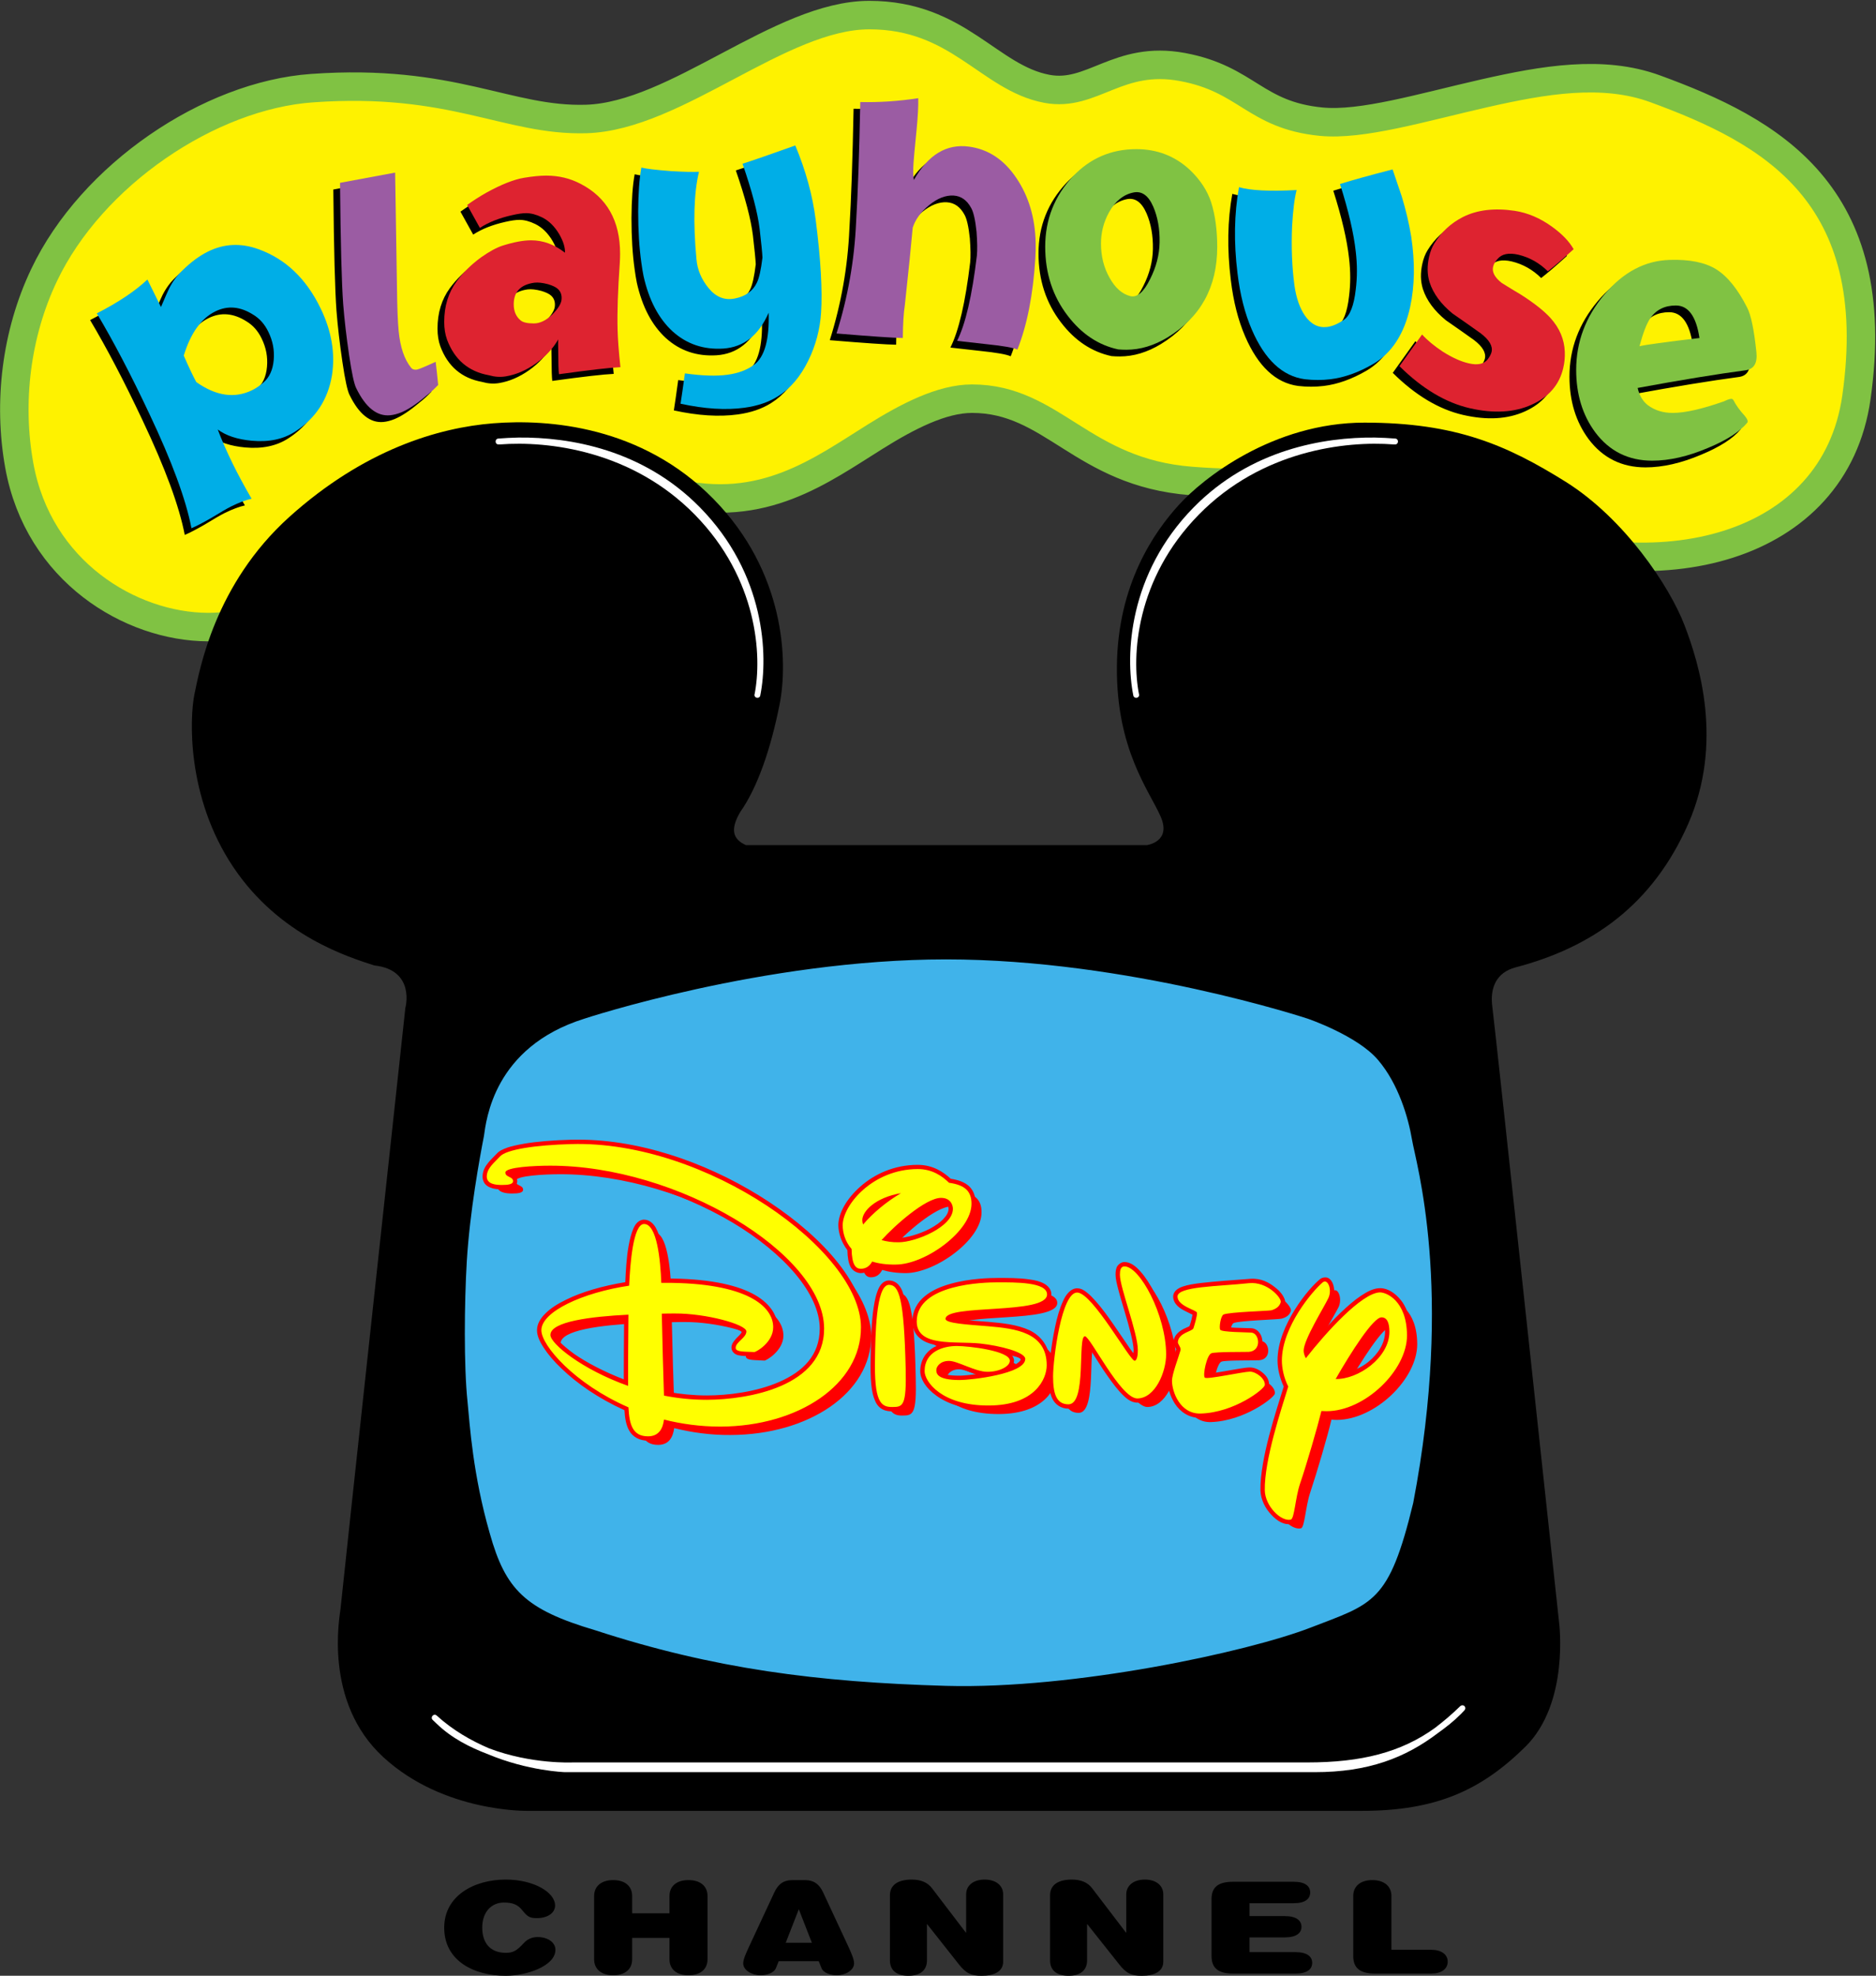 <svg version="1.2" xmlns="http://www.w3.org/2000/svg" viewBox="0 0 1120 1179" width="1120" height="1179">
	<rect x="0" y="0" width="1120" height="1179" fill="#333333" stroke="none"/>
	<title>playhouse-disney-2001-recreation</title>
	<style>
		.s0 { fill: #fef200;stroke: #80c243;stroke-miterlimit:100;stroke-width: 17 } 
		.s1 { fill: #40b3ea } 
		.s2 { fill: #000000 } 
		.s3 { fill: #ffffff } 
		.s4 { fill: #ff0000 } 
		.s5 { fill: #ffff00 } 
		.s6 { fill: #00aee7 } 
		.s7 { fill: #9b5ca3 } 
		.s8 { fill: #de2330 } 
		.s9 { fill: #80c243 } 
	</style>
	<path id="Shape 1" class="s0" d="m11.5 277.7c-6.8-37.8-1.8-78.6 14.8-113.5 28.4-59.8 98.7-107.3 160-111.6 84-6 116.7 19.8 163.7 18.4 53.7-1.6 115.9-62 169-62 53.1 0 71.4 37.5 106 44 27.1 5.1 42.4-20.2 81-13 38.6 7.2 43.1 28.7 82.7 32.6 24.4 2.4 60-8.4 97.8-17 35-7.9 70.3-14.1 101.7-2.6 68.3 25 137.5 62 120.1 184.2-13 90.8-118.2 117-217.3 76.8-99.1-40.2-108.1-21.3-179.8-27-65.5-5.1-82.6-49.1-130.9-49.1-18 0-38.3 10.5-57.7 22.6-32.4 20.2-67.2 46.6-120.8 33.4-84.8-20.9-110.2 14.8-160.8 30.1-50.6 15.3-70.8 50.4-116.9 50.2-46.2-0.2-101.2-33.2-112.6-96.5z"/>
	<g id="g1440">
		<path id="path8407" class="s1" d="m393.5 514.8c-92.6 57.8-154.3 160.6-154.3 277.9 0 107.9 52.3 203.6 132.9 263.2h388.6c80.6-59.6 132.8-155.3 132.8-263.2 0-116.1-60.4-218.1-151.5-276.1z"/>
		<path id="path8429" fill-rule="evenodd" class="s2" d="m1007.9 491.6c-21.3 48.4-57.4 73.7-103.2 85.7-11.2 3-15.2 11.9-13.8 23.1 1.5 11.1 39.9 367.8 39.9 367.8 0 0 6.3 48-20.1 74.1-26.5 26.1-53.3 38.3-97.9 38.3h-497.5c0 0-50.3 1.2-86.4-32-36.1-33.1-26-84.5-25.6-88.6 0.3-4.1 38.7-358.5 38.7-358.5 0 0 6.3-22.7-18.6-25.4-14.5-4.8-56.3-17.1-84.2-58.8-27.9-41.7-26-89-23.1-103.1 3-14.2 12-65.5 56.6-105.7 44.7-40.2 89-53.3 121.8-55.9 32.8-2.6 88.6 1.5 131.4 45.1 42.8 43.5 44.7 96.8 39.5 122.8-5.2 26.1-13 49.2-23.5 64.1-6.3 10.8-4.1 16.3 3.4 19.7h239.4c0 0 14.9-1.9 8.2-17.1-6.7-15.3-26.5-39.9-26.1-89.4 0.4-49.5 22.7-80.8 36.9-96.4 14.1-15.7 56.2-49.2 110.9-49.2 54.7 0 85.2 13.5 120.3 35.4 35 22 61.8 62.2 70.7 85.3 8.9 23.1 23.5 70.3 2.3 118.7zm-164.2 405.3c24.5-127.9 1.4-203.8-0.7-216.8-2.2-13-8-33.2-20.3-47.6-12.3-14.5-41.9-24.6-41.9-24.6 0 0-106.9-35.4-216-35.4-109.1 0-216 35.4-216 35.4-54.2 17-58.5 60.7-59.9 70.1-2.6 13.3-8.4 45.1-10.2 74.4-1.5 25.3-1.8 62.9 0.4 83.8 1.4 14.4 3.2 43.7 13.3 78.8 9.4 33.5 21 45.4 62.9 57.8 70.8 23.1 132.9 31 209.5 33.2 76.6 2.1 179.9-20.2 217.5-34.7 37.5-14.5 46.9-14.5 61.4-74.4z"/>
		<path id="path1285" class="s3" d="m871.8 1018.1c-5 4.9-10 9.1-15.1 13-20.2 14.6-44 20.6-76.2 20.6h-438.7c0 0-24.5 1.2-49.8-8.4-10.5-4.5-21.4-10.6-31.3-19.6-1.7-1.5-4 1-2.4 2.6l2.3 2.2c9.1 8.8 20 14.2 30.5 18.2 24.3 10.2 46.2 10.8 46.2 10.8h447.6c32 0 54.1-8.5 73.8-23.5 4.6-3.3 9.1-6.8 13.4-11.1l2.2-2.3c1.1-1.2 0.3-3.1-1.3-3-0.4 0-0.9 0.2-1.2 0.5z"/>
		<path id="path1303" class="s3" d="m309.6 261.1c-4.3 0.1-8.4 0.3-12.1 0.6-2.2 0.2-2.1 3.4 0 3.5h0.8q0.1 0 0.2 0c28.8-2.2 78.7 3.6 116.3 41.9q0 0 0 0c37.7 38.4 40.2 84.5 35.7 107.2q-0.1 0.2-0.1 0.3c0 2.2 3.1 2.5 3.5 0.4 4.8-24 3-72.5-36-112.2-34.1-34.7-77.9-42-108.3-41.7z"/>
		<path id="path1295" class="s3" d="m820.9 261.1c-30.4-0.3-74.2 7-108.3 41.7-39 39.7-40.8 88.2-36 112.2 0.4 2.1 3.5 1.8 3.5-0.4q0-0.1-0.1-0.3c-4.5-22.7-2-68.8 35.7-107.2 37.6-38.3 87.5-44.1 116.3-41.9q0.1 0 0.2 0h0.8c2.1-0.1 2.2-3.3 0-3.5-3.7-0.3-7.8-0.5-12.1-0.6z"/>
		<path id="path8501" fill-rule="evenodd" class="s4" d="m752.2 823.6c3.9 0 9.3 4.3 8.9 8-0.3 2.4-18.1 16.3-38.1 17-12.7 0.4-17.3-13.3-17.3-19.6 0-4 3.9-13.6 5.1-18.3 0.5-1.6-1.7-3.6-1.5-4.8 0.5-5.6 8.5-6.2 9.3-8.2 0.6-1.9 2.3-7.8 2-9.3-0.3-1.6-11.5-3.9-11.6-9.6 0-6.1 24.2-6 42.8-8 10.8-1.2 19.6 9 18.9 11.4-0.7 2.5-2.8 4-5.7 4.7-1.7 0.5-25 1.1-28.5 2.6-1.7 0.7-2.8 7.7-2 9.1 0.9 1.5 16.2 1.5 18.6 1.7 4.9 0.4 6.4 11-1.5 11.4-2.7 0.2-19.6-0.1-22.3 0.8-2.7 0.9-5.4 13.4-4 14.6 1.5 1.3 23.1-3.5 26.9-3.5zm-74.8-62.9c9.1 0 24.8 29 24.9 52.6 0 10.3-6.4 26.2-17.3 26.3-10 0-28-37.2-31.3-37.1-4.4 0 1.3 40.6-9.7 40.6-7.4 0-9.2-6.7-9.2-16.7 0-10 5-50.7 14.6-50 9.2 0.7 31.6 41.4 34.1 40.7 1.7-0.5 1.9-4.3 1.9-6.5-0.1-10.3-10.7-37.1-10.8-44.9 0-2.5 0.5-5 2.8-5zm-46.2 16.8c0 12.3-60.5 5.6-60.7 14.6 0 2.7 13.2 3.3 25.4 4.4 16.3 1.3 35 3.6 35.1 23.3 0 8.2-7 23.9-34.7 24-28.2 0.1-38.2-14.3-38.2-20.5-0.1-11.8 11.2-15 19.1-15 7.5-0.1 31.7 2.8 31.7 8.8 0 3.3-6 6.5-13.3 6.5-7.3 0.1-17.9-6.5-23.1-6.5-5.1 0-7.4 3.5-7.4 5.5 0 2 0.3 6 14 6 6.7 0 39-3.6 39-12.6 0-4-14.8-8-27-9.2-15.1-1.6-37.6 2.2-37.7-13-0.1-22.6 40.3-23.5 48.3-23.5 10.6-0.1 29.5-0.2 29.5 7.2zm-104.5-19.7c-1.3 2.5-3.3 4.4-6.7 4.4-3.1 0-5.4-2.5-5.5-11.8-3.9-4.5-5.3-9.8-5.3-14.2 0-11.8 17.6-33.4 44.8-33.5 8.7 0 14.7 4.3 18.6 8.2 9.6 1.3 13.4 5.1 13.4 12.5 0.1 16.5-27.7 36.2-45.1 36.3-5.6 0-10.3-0.7-14.2-1.9zm48.3-31.4c-0.1-1.8-1.1-6.5-7.1-6.5-9.2 0-27.8 16.4-35.5 25.1 2.9 0.9 6.2 1.4 10.3 1.4 9.7 0 32.3-9 32.3-20zm-31.1-9.3c-15.3 2.6-23 10.8-23 16 0 0.9 0.1 1.8 0.4 2.7 5.7-6.8 14.3-13.8 22.6-18.7zm-23.8 80c0.1 34.2-37.4 59.1-84 59.2-11.9 0.1-23.2-1.5-33.6-4.1-0.7 5.1-2.9 10-9.6 10-9.1 0-11.1-7-11.7-17.3-32.1-14-51.9-36.9-52-46 0-11.2 24.7-22.5 52.5-26.6 0.5-13.1 2.4-36.9 8.8-36.9 7.8 0 9.8 21.5 10.3 35.2h2.2c49.4-0.2 64.7 14.2 64.7 26.4 0 9.1-10.4 15-11.3 14.9-5.2-0.4-11.1 0.1-11.1-2.5-0.1-3.5 6.4-6 6.4-9.8 0-4.3-24.3-10.8-42.7-10.7-2.3 0-5 0-7.9 0.1 0.3 14.6 1 37.8 1.4 48.9 8.1 1.5 16.7 2.5 25.6 2.4 24.9 0 70-7.8 69.9-42.5-0.1-44.7-87.6-97.3-163.7-97.1-8.8 0-26.6 0.8-26.6 4.1 0 2.8 4.6 2.3 4.6 5.1 0 2-3.1 2.3-6.6 2.3-3.4 0-9.1-0.4-9-5.2 0.2-5.1 4.5-8.1 7.9-11.8 3.8-4.2 21.1-6.8 42.6-7.4 80.4-2.3 172.7 63.5 172.9 109.3zm-185.4 4.6c0 5.1 18.7 20.6 46.3 30.3 0-12 0.2-29.9 0.3-42.4-22.4 1.1-46.7 4.1-46.6 12.1zm202-29.9c6.2 0 9.1 8 10 50 0.6 22.1-1.6 22.9-7.9 22.9-7 0.1-11-3.1-10.4-29.6 0.3-11.6 0.5-43.3 8.3-43.3zm309.4 30.3c0 20.9-25.2 45.1-48 45.2q-1.6 0-3.2-0.2c-2.2 9.5-8.7 31.6-12.7 43.6-2.8 8.4-3.3 20.8-5.5 21.3-5.8 1.3-15.3-8-15.5-17.5-0.3-18.3 9.9-48.4 14-62-2.6-5.1-3.8-10.8-3.8-15.4-0.1-20.2 18.6-41.9 24.4-46.7 3-2.4 5.7 4.4 3.4 9.5-2.4 4.9-14.8 24.7-14.8 31.3 0 1.4 0.5 3 1.3 4.5 12.2-15.6 33.1-38.7 44-39.3 3.9-0.2 16.3 4.8 16.4 25.7zm-42.6 26c13.4 0.2 32.2-12.7 32.1-28.2 0-5.1-1.3-8.6-4.7-8.6-5-0.1-18.3 20.9-27.4 36.8z"/>
		<path id="path8531" fill-rule="evenodd" class="s2" d="m331.4 1137.1c0 4.3-4.3 7.5-10.8 7.5-4.2 0-5.6-0.7-8.7-4.6-2.9-3.7-6.2-4.7-11.1-4.7-7.1 0-12.9 5.3-12.9 15 0 8.9 4.6 15 14 15 4.2 0 6.3-0.9 10.8-5.8 2.2-2.4 5-3.6 8.3-3.6 5.9 0 10.6 3.1 10.6 7.6 0 9.6-17 15.5-29.7 15.5-19 0-36.7-8.9-36.7-28.7 0-19.1 17.9-28.7 36.7-28.7 16.8 0 29.5 7.6 29.5 15.5zm225.2-10.1l20 26.2h0.2v-22.8c0-5.1 4.1-8.8 11-8.8 7 0 11.1 3.7 11.1 8.8v40.2c0 6-5.6 8.4-12.8 8.4-6.1 0-9.3-1.3-13.7-6.9l-18.8-23.8h-0.2v21.5c0 5.9-4 9.2-11.1 9.2-7.1 0-11-3.3-11-9.2v-38.8c0-5.9 4.4-9.4 13-9.4 5.4 0 9.5 1.6 12.3 5.4zm95.6 0l20 26.2h0.2v-22.8c0-5.1 4.2-8.8 11.1-8.8 6.9 0 11 3.7 11 8.8v40.2c0 6-5.6 8.4-12.8 8.4-6 0-9.3-1.3-13.6-6.9l-18.9-23.8h-0.2v21.5c0 5.9-4 9.2-11 9.2-7.2 0-11.1-3.3-11.1-9.2v-38.8c0-5.9 4.4-9.4 13-9.4 5.4 0 9.5 1.6 12.3 5.4zm-274.8 4.4v10.3h22.3v-10.3c0-5.9 4.3-9.5 11.3-9.5 7.1 0 11.4 3.6 11.4 9.5v37.8c0 5.9-4.3 9.5-11.4 9.5-7 0-11.3-3.6-11.3-9.5v-12.8h-22.3v12.8c0 5.9-4.3 9.5-11.3 9.5-7 0-11.4-3.6-11.4-9.5v-37.8c0-5.9 4.4-9.5 11.4-9.5 7 0 11.3 3.6 11.3 9.5zm103-9.5c5.7 0 8.7 2.6 10.9 7.1l15.1 32.4c1.7 3.7 3.5 7.7 3.5 10.2 0 4.1-5.2 7.1-10.3 7.1-3.6 0-8.1-1.3-9.2-4.4l-1.6-4h-23.9l-1.6 4c-1.2 3.1-5.7 4.4-9.2 4.4-5.2 0-10.4-3-10.4-7.1 0-2.5 1.9-6.5 3.6-10.2l15.1-32.4c2.2-4.5 5.1-7.1 10.9-7.1zm350.3 9.5v32.1h23.8c5.8 0 9.8 2.6 9.8 7.1 0 4.5-4 7.1-9.8 7.1h-33.6c-8.8 0-13-3.2-13-10.5v-35.8c0-5.9 4.4-9.5 11.4-9.5 7 0 11.4 3.6 11.4 9.5zm-58.3-8.5c6.8 0 9.8 2.6 9.8 6.4 0 3.8-3 6.4-9.8 6.4h-26.4v7.7h21.1c6.8 0 9.9 2.6 9.9 6.4 0 3.7-3.1 6.3-9.9 6.3h-21.1v8.8h27.5c6.8 0 9.9 2.6 9.9 6.4 0 3.8-3.1 6.4-9.9 6.4h-37.3c-8.8 0-12.9-3.2-12.9-10.5v-33.9c0-7.3 4.1-10.4 12.9-10.4zm-303.3 36.4h15.6l-7.8-20z"/>
		<path id="path1344" fill-rule="evenodd" class="s4" d="m312.8 682.5c7.6-1.3 17.4-2.1 28.2-2.4q3.9-0.1 7.7 0c38.7 0.9 78.9 16.3 110.4 37.1 33.5 22.1 57.4 50.2 57.5 74.8 0 18-9.9 33.6-25.6 44.5-15.7 10.9-37.2 17.2-60.9 17.3-11.2 0.1-21.8-1.4-31.7-3.7-0.5 1.9-1.2 3.8-2.5 5.5-1.9 2.4-5.1 4.1-9 4.1-5.3 0-9.3-2.4-11.3-6.1-1.9-3.4-2.5-7.5-2.8-12.1-15.7-7.1-28.5-16.1-37.4-24.7-4.7-4.4-8.3-8.7-10.8-12.6-2.5-3.8-4-7.2-4-10.4 0-3.7 2-7.1 5.1-10.1 3-3 7.2-5.7 12.2-8.1 9.4-4.7 22-8.3 35.4-10.5 0.3-6.4 0.7-14.6 2-21.7 0.7-3.9 1.6-7.4 2.8-10.2 0.6-1.4 1.3-2.6 2.3-3.6 1-1 2.5-1.8 4.1-1.8 3.1 0 5.5 2.2 7 4.8 1.5 2.7 2.6 6 3.4 9.7 1.4 6.5 2 14.1 2.3 20.6 24.8 0 41.3 3.5 51.8 8.9 10.5 5.4 15.2 13 15.2 20.1 0 5.6-3.1 9.9-6.1 12.8-1.5 1.4-3 2.6-4.3 3.3-1.1 0.6-2.3 1.4-3.7 1.4-2.4-0.2-5.2-0.1-7.6-0.4-1.2-0.2-2.3-0.3-3.5-1-1.1-0.6-2.3-2.1-2.3-3.7-0.1-1.6 0.7-3 1.5-4 0.8-1.1 1.6-1.9 2.4-2.7 1.5-1.4 2.1-2.3 2.2-2.8-0.4-0.4-1.2-0.9-2.4-1.4-2.3-1.1-5.8-2.3-9.8-3.4-8.2-2.1-18.7-3.7-27.6-3.6-1.6 0-5.3 0-5.3 0 0.3 14 0.9 33.3 1.2 44.2 7.4 1.3 15.1 2.1 23.1 2.1 12.2 0 29.4-2 43.3-8.1 13.9-6.1 24.1-15.7 24.1-31.9-0.1-20.6-21.1-44.7-52.1-63.2-31.1-18.4-71.6-31.4-109-31.3-4.4 0-11 0.2-16.4 0.8-2.6 0.3-5 0.7-6.5 1.1 0.5 0.3 1.2 0.6 1.9 1.2 0.8 0.8 1.5 2.1 1.5 3.5 0 1.2-0.6 2.5-1.4 3.2-0.8 0.7-1.6 1-2.5 1.2-1.7 0.5-3.4 0.5-5.2 0.5-1.8 0-4.3 0-6.8-1-1.2-0.4-2.4-1.1-3.4-2.3-0.9-1.2-1.5-2.8-1.4-4.6 0.1-3.2 1.6-5.8 3.3-7.9 1.7-2.1 3.6-3.8 5.2-5.5 1.5-1.7 3.6-2.6 6.3-3.6 2.7-0.9 6-1.6 9.9-2.3zm187.7 48.7c0-7.2 4.9-15.9 13.1-23.1 8.2-7.3 20-13 34.3-13 9.2 0 15.5 4.4 19.7 8.3 4.7 0.7 8.4 2.1 11 4.5 2.7 2.6 3.9 6.3 3.9 10.4 0 9.7-7.5 19.1-17 26.4-9.5 7.3-21 12.5-30.7 12.5-5.1 0-9.4-0.6-13.3-1.6-1.7 2.2-4.1 4.1-7.6 4.1-2.2 0-4.8-1.3-6.1-3.7-1.2-2.3-1.8-5.5-1.9-10-3.7-4.8-5.3-10.2-5.4-14.8zm61.3-13.9c-3 0.1-10.1 3.8-16.7 8.9-5 3.8-9.6 8.1-13.3 11.9 1.6 0.2 2.9 0.7 4.8 0.6 4.1 0 12.1-2.1 18.6-5.5 3.3-1.8 6.2-3.8 8.1-5.9 2-2.1 3-4.1 3-6 0-0.4-0.2-1.6-0.8-2.4-0.6-0.8-1.3-1.5-3.7-1.6zm-4.5 86.8c0.9-0.6 2.9-1.2 2.9-1.2-4-0.7-7.7-1.7-10.6-4-3-2.2-4.8-5.8-4.9-10.3 0-6.4 3-11.5 7.4-15.1 4.3-3.6 9.9-5.9 15.7-7.5 11.5-3.2 23.7-3.4 27.8-3.4 5.3 0 12.8-0.1 19.1 0.9 3.2 0.4 6.1 1.1 8.5 2.4 2.4 1.3 4.5 3.5 4.5 6.5 0 2.6-1.7 4.7-3.8 6-2.1 1.3-4.7 2.1-7.7 2.7-5.9 1.3-13.6 1.9-21.2 2.4-7.6 0.5-15.1 0.9-20.6 1.7-2.4 0.4-4.2 0.8-5.5 1.3 1.1 0.3 2.3 0.6 4 0.8 4.7 0.6 11 1 17.2 1.5 8.2 0.7 17.2 1.6 24.5 5 6.3 3 11 8.6 12.3 16.8 0.7-5.8 1.6-12.3 3-18.8 1.2-5.8 2.8-11.3 4.8-15.5 0.9-2.1 2-3.8 3.4-5.2 1.4-1.4 3.3-2.5 5.4-2.3 2 0.1 3.7 1.1 5.4 2.5 1.7 1.3 3.4 3.1 5.2 5.1 3.6 4 7.4 9.2 10.9 14.3 3.6 5.1 6.9 10.2 9.5 13.9 0.8 1.2 1.5 2 2.1 2.9 0.1-0.7 0.2-1.4 0.2-1.9-0.1-4.3-2.6-13.8-5.3-22.7-1.3-4.5-2.7-8.9-3.7-12.8-1-3.8-1.8-6.9-1.8-9.4 0-1.5 0.1-3 0.7-4.5 0.7-1.5 2.5-3.1 4.6-3.1 3.6 0 6.7 2.4 9.6 5.7 3 3.3 5.9 7.9 8.6 13.1 5.2 10.5 9.3 23.9 9.3 36.3 0 5.7-1.7 12.5-4.9 18.2-3.2 5.8-8.2 10.6-14.9 10.6-4.1 0-7.3-3-10.6-6.6-3.3-3.7-6.6-8.4-9.8-13.1-3.1-4.7-5.9-9.3-8.2-12.8-0.7-1-1.2-1.7-1.8-2.5-0.1 0.7-0.2 1.1-0.2 1.9-0.3 3.6-0.3 8.7-0.6 13.9-0.2 5.1-0.7 10.3-1.9 14.5-0.6 2.2-1.3 4-2.6 5.6-1.3 1.5-3.2 2.7-5.4 2.7-4.5 0-8-2.5-9.7-6.1-1.7-3.6-2.1-8-2.1-13.4-2.9 9.2-12.6 20.1-35.9 20.2-14.5 0-24.6-3.7-31.1-8.4-6.6-4.7-9.7-10.2-9.7-14.7 0-6.7 3.5-11.5 7.9-14.1zm213.8 105.2c-4.4 1-8.7-1.7-12.2-5.5-3.5-3.7-6.2-8.9-6.4-14.4-0.3-19 9.7-48.3 13.9-62-2.4-5.2-3.7-10.7-3.7-15.5 0-10.9 4.9-21.7 10.4-30.5 5.5-8.8 11.6-15.4 15-18.1 0.7-0.6 1.6-0.9 2.5-1 0.9-0.1 1.8 0 2.5 0.4 1.5 0.9 2.2 2.2 2.7 3.5 1 2.8 1.1 6.3-0.4 9.6-1.4 2.9-5 8.9-8.3 15.2-1.7 3.1-3.3 6.3-4.4 9-0.9 2-1.1 3.1-1.3 4.3 5.6-6.9 12.2-14.4 18.9-20.9 4.1-3.9 8.2-7.5 12.1-10.1 3.9-2.6 7.4-4.4 11-4.6 3.3-0.2 7.6 1.3 11.7 5.7 4.1 4.3 7.4 11.6 7.4 22.5 0.1 11.5-6.7 23.2-16.2 32.3-9.5 9-22 15.5-34.3 15.5-0.4 0-1.2-0.1-1.2-0.1-2.6 10.3-8.3 30.1-12.2 41.7-1.4 3.9-2.2 9.1-3 13.3-0.3 2.1-0.7 4-1.2 5.6-0.2 0.8-0.4 1.5-0.8 2.2-0.4 0.7-1.1 1.6-2.5 1.9zm-26.5-71.4c-7.2 4-17 7.8-27.6 8.2-7.3 0.2-12.5-3.8-15.6-8.5-3-4.7-4.3-9.9-4.3-13.6 0-2.9 1.1-6.2 2.2-9.7 1.1-3.6 2.4-7.2 3-9.3-0.1 0.4 0 0.1-0.5-0.7-0.4-0.8-1.4-1.6-1.2-3.8 0.4-4 3.6-6.2 6-7.5 1.2-0.6 2.3-1 3.1-1.4 0.3-0.1 0.4-0.3 0.5-0.4 0.3-0.9 0.8-2.4 1.2-4 0.2-0.9 0.4-1.8 0.5-2.5q0.1-0.2 0.1-0.3c0 0-0.3 0-0.5-0.1-1-0.5-2.5-1.2-4-2-1.6-0.8-3.2-1.7-4.6-3.1-1.3-1.3-2.5-3.2-2.5-5.5 0-1.6 0.9-3.1 2-4 1.1-0.9 2.3-1.5 3.8-2 2.9-1 6.6-1.6 10.8-2.1 8.6-1 20-1.8 29.6-2.5 6.5-0.4 11.1 2.3 14.5 5 1.9 1.4 3.5 3.1 4.5 4.6 0.9 1.5 2 3.1 1.5 5.2-1 3.4-4.1 5.7-7.5 6.5-1.4 0.3-3.4 0.3-5.2 0.4-2.5 0.1-5.7 0.3-8.9 0.5-3.2 0.2-6.5 0.4-9.1 0.7-2.4 0.3-4.2 0.7-4.5 0.7-0.1 0.1-0.1 0.1-0.2 0.2-0.2 0.6-0.5 1.4-0.6 2.3-0.2 0.9-0.3 2.5-0.3 2.5 0 0 0.5 0.1 0.9 0.1 1.5 0.2 3.5 0.4 5.6 0.5 4.2 0.2 8.3 0.2 10 0.3 2.2 0.2 3.8 1.5 4.9 3.1 1 1.5 1.5 3.4 1.5 5.2 0 1.9-0.6 3.9-1.9 5.5-1.4 1.6-3.5 2.7-6.1 2.8-1.7 0.1-6.4 0.1-11.3 0.1-2.4 0.1-4.8 0.1-6.8 0.2-1.6 0.1-2.9 0.3-3.2 0.4-0.1 0.1-0.5 0.4-0.8 1.1-0.5 1.1-1 2.6-1.4 4.2-0.4 1.5-0.6 3.3-0.7 4.4 0 0 1 0 1.7-0.1 2.2-0.3 5.2-0.8 8.2-1.3 3-0.5 6.1-1.1 8.7-1.5 2.6-0.4 4.6-0.7 6.1-0.7 2.8 0 5.5 1.3 7.7 3.2 2.2 1.8 4.1 4.4 3.7 7.6-0.2 1.7-0.8 2.1-1.5 2.8q-1 1.2-2.7 2.5c-2.1 1.8-5.1 3.8-8.8 5.8zm-211.8 4.3c-2 0-4-0.2-5.9-1.2-1.9-1-3.5-2.7-4.5-5.2-2.2-4.8-2.9-12.4-2.6-25.8 0.1-5.8 0.2-16.7 1.3-26.3 0.6-4.7 1.3-9.2 2.6-12.7 0.6-1.8 1.3-3.3 2.4-4.6 1.1-1.3 2.7-2.3 4.6-2.3 2.1 0 4.4 0.9 6 2.9 1.6 1.9 2.6 4.6 3.4 8.4 1.7 7.7 2.6 20.2 3.2 41.3 0.2 11.1 0 16.9-1.6 20.8-0.9 1.9-2.4 3.4-4 4.1-1.7 0.6-3.3 0.6-4.9 0.6zm-160.2-54.9c-10.2 0.6-20.7 1.5-28.6 3.2-4.3 0.9-7.8 2.1-10.1 3.3-2.2 1.2-2.7 2.1-2.7 2.8 0-0.3 0.6 1.7 2.6 3.8 2.1 2.1 5.2 4.8 9.1 7.6 7.2 5 17.6 10.5 29.5 15.1 0-11 0.1-24.7 0.2-35.8zm451.9 1.6c-1 0.4-2 1.4-2.9 2.4-2 2.1-4.3 5.1-6.8 8.7-4 5.7-8.2 12.7-12.1 19.3 4.8-1.1 9.9-3.1 14.2-6.6 5.9-4.8 10-11.3 10-18 0-2.3-0.3-4.1-0.8-5-0.4-0.9-1.1-1-1.6-0.8zm-219.1 23.1c0 1.1-0.6 2-1.1 2.8 0.4-0.1 1.1-0.2 1.5-0.4 1.4-0.7 2.4-1.5 3-2.1 0.5-0.6 0.6-0.9 0.6-1.2-0.1-0.2-0.5-0.5-1.2-0.9-1-0.6-2.7-1.3-4.5-1.9 0.9 0.9 1.7 2.2 1.7 3.7zm-32.4 8.9c1.6 0 5.3-0.3 9.7-0.9-2.2-0.6-4.4-1.5-6.5-2.3-4.2-1.6-8.3-3.1-9.7-3.1-3.8 0-6.3 2-4.1 4.6 0.8 0.9 4 1.7 10.6 1.7z"/>
		<path id="path1346" fill-rule="evenodd" class="s5" d="m823.6 771.2c3.9-0.2 16.3 4.8 16.4 25.7 0 20.9-25.2 45.2-48 45.2q-1.6 0-3.1-0.1c-2.3 9.4-8.7 31.5-12.8 43.5-2.8 8.4-3.3 20.8-5.5 21.3-5.8 1.3-15.3-8-15.5-17.5-0.3-18.3 9.9-48.4 14-61.9-2.6-5.2-3.8-10.9-3.8-15.5 0-20.2 18.6-41.9 24.4-46.7 3-2.4 5.8 4.4 3.3 9.5-2.3 5-14.7 24.7-14.7 31.3 0 1.4 0.5 3 1.3 4.5 12.2-15.6 33.1-38.6 44-39.3zm-26.2 51.7c13.4 0.3 32.1-12.7 32.1-28.2 0-5.1-1.3-8.6-4.7-8.6-4.9-0.1-18.3 20.9-27.4 36.8zm-51.2-4.4c3.8 0 9.3 4.3 8.9 8-0.3 2.5-18.2 16.4-38.2 17-12.6 0.4-17.2-13.3-17.2-19.5 0-4 3.8-13.7 5.1-18.3 0.4-1.6-1.7-3.6-1.6-4.9 0.5-5.6 8.6-6.2 9.3-8.2 0.6-1.8 2.4-7.8 2.1-9.3-0.3-1.6-11.6-3.9-11.6-9.6-0.1-6.1 24.1-6 42.7-8 10.9-1.1 19.7 9 18.9 11.4-0.7 2.5-2.8 4-5.6 4.8-1.8 0.4-25 1-28.5 2.5-1.7 0.7-2.8 7.8-2 9.1 0.8 1.5 16.2 1.5 18.6 1.7 4.9 0.4 6.3 11-1.6 11.5-2.7 0.1-19.5-0.1-22.2 0.8-2.8 0.8-5.4 13.2-4 14.6 1.4 1.2 23-3.6 26.9-3.6zm-74.9-62.8c9.1-0.1 24.8 28.9 24.9 52.5 0 10.3-6.4 26.2-17.2 26.3-10.1 0-28.1-37.1-31.3-37.1-4.5 0 1.2 40.6-9.8 40.6-7.4 0-9.2-6.7-9.2-16.7 0-10 5-50.7 14.6-50 9.3 0.7 31.6 41.4 34.2 40.7 1.6-0.5 1.8-4.3 1.8-6.4 0-10.3-10.7-37.2-10.7-44.9 0-2.6 0.4-5 2.7-5zm-46.2 16.7c0.1 12.3-60.5 5.6-60.6 14.6 0 2.7 13.1 3.4 25.3 4.4 16.4 1.4 35.1 3.6 35.1 23.3 0 8.2-7 24-34.7 24-28.1 0.1-38.2-14.3-38.2-20.5 0-11.8 11.3-15 19.2-15 7.4 0 31.7 2.9 31.7 8.8 0 3.3-6.1 6.6-13.4 6.6-7.3 0-17.9-6.6-23-6.5-5.2 0-7.5 3.4-7.5 5.4 0 2 0.3 6 14 6 6.7 0 39.1-3.6 39.1-12.6 0-4-14.9-7.9-27.1-9.2-15-1.5-37.6 2.2-37.7-13.1 0-22.5 40.4-23.4 48.3-23.4 10.6 0 29.5-0.2 29.5 7.2zm-104.4-19.6c-1.3 2.4-3.4 4.3-6.8 4.3-3.1 0-5.3-2.4-5.5-11.8-3.9-4.5-5.3-9.8-5.3-14.2 0-11.7 17.6-33.4 44.8-33.5 8.8 0 14.7 4.3 18.7 8.2 9.5 1.3 13.4 5.1 13.4 12.5 0 16.5-27.8 36.3-45.2 36.3-5.6 0.1-10.3-0.6-14.1-1.8zm48.2-31.5c0-1.8-1.1-6.5-7.1-6.5-9.1 0-27.7 16.5-35.5 25.2 2.9 0.8 6.3 1.4 10.3 1.3 9.7 0 32.3-9 32.3-20zm-31-9.3c-15.3 2.6-23.1 10.8-23.1 16.1q0 1.3 0.5 2.6c5.7-6.8 14.2-13.8 22.6-18.7zm-7.2 54.7c6.1 0 9 8 10 50 0.5 22.2-1.6 22.9-7.9 22.9-7.1 0.1-11-3.1-10.4-29.5 0.2-11.6 0.4-43.4 8.3-43.4zm-189.6-84c80.4-2.3 172.8 63.6 172.9 109.3 0.1 34.2-37.3 59.1-83.9 59.3-12 0-23.3-1.6-33.7-4.2-0.6 5.1-2.9 10-9.5 10-9.2 0-11.2-7-11.7-17.3-32.2-14-52-36.9-52-46 0-11.1 24.7-22.5 52.4-26.6 0.6-13.1 2.4-36.8 8.9-36.8 7.7-0.1 9.8 21.5 10.3 35.1q1 0 2.1 0c49.5-0.1 64.7 14.3 64.7 26.4 0.1 9.2-10.3 15-11.3 14.9-5.1-0.3-11.1 0.2-11.1-2.5 0-3.5 6.4-6 6.4-9.8 0-4.2-24.2-10.8-42.6-10.7-2.4 0-5 0-7.9 0.1 0.3 14.6 0.9 37.8 1.3 48.9 8.1 1.6 16.7 2.5 25.6 2.5 24.9-0.1 70.1-7.9 70-42.6-0.2-44.6-87.7-97.3-163.7-97.1-8.9 0-26.6 0.8-26.6 4.1 0 2.9 4.6 2.3 4.6 5.1 0 2-3.2 2.3-6.6 2.3-3.4 0-9.2-0.3-9.1-5.2 0.2-5 4.5-8.1 7.9-11.8 3.8-4.2 21.1-6.8 42.6-7.4zm-12.5 113.9c0 5.2 18.8 20.6 46.4 30.4-0.1-12.1 0.1-30 0.2-42.5-22.4 1.1-46.6 4.1-46.6 12.1z"/>
	</g>
	<path id="Layer" fill-rule="evenodd" class="s2" d="m187.5 188.2q9.7 20.1 6.7 39.7-3.6 21.8-22.1 33.7-10.5 6.8-25.8 5.4-12.9-1.2-20.3-6.7 7.2 19 20.2 41.3-5.1 1.1-12.2 4.6-3.6 1.8-12.1 7-7.5 4.3-11.6 6-4.9-25.6-25.2-68.4-16.3-34.6-31.3-59.8 19.3-9.9 30.2-20.2l8.1 16.4q3.8-8.9 4.9-11.1 3.2-6.3 7.9-10.7 7.6-7.5 15.3-11.3 14.4-7.1 30.1-1.4 24.3 8.7 37.2 35.5zm-40.3 3.6q-11.6-7.4-22.6-2-12.7 6.2-18.9 26.4 4.4 10.1 7.5 15.8 17.7 12.5 33.4 4.8 3.4-1.7 6.5-4.4 5.5-4.6 6.3-13.5 0.8-8.8-3.2-16.9-3.2-6.7-9-10.2zm110.4 41.9q-3.6 3.8-7.4 6.7-8.4 7.1-14.7 9.7-3.5 1.4-6.6 1.7-11.8 1.1-20.2-16.1-1.9-3.6-4.3-19.9-2.4-16.3-3.5-30.2-1.4-18.7-1.9-72.5l32.9-6.1 1.1 68.7q0.2 17.6 1 25.8 1.4 14.5 7.4 21.9 1 1.4 3.3 1.2 1.6-0.2 11.4-4.7 0.7 5.7 1.5 13.8zm108.8-10.6q-9.1 0.4-36.7 4.2-0.4-3.8-0.4-12.4-0.2-7.9 0-8.4-4.7 8.2-13.4 14.4-8.8 6.2-18 7.7-4.9 0.8-10.1-0.7-18.2-3.3-24.9-21.2-1.7-4.7-1.7-10.6 0-14.1 7.4-24.2 5.9-8 14.7-14.4 7.4-5.2 12.7-6.9 10.1-3.2 17.1-3.2 10.7 0 20.2 7.4 0.2-4.7-3.4-11-4.2-7.1-10.3-10.1-5.1-2.5-9.5-2.5-3.2 0-8.4 1.2-11.6 2.6-19.2 7.6l-7.6-13.7q5.9-4.2 11.6-7.4 13.3-7.3 22.3-8.8 7.8-1.3 13.3-1.3 11.2 0 20.5 4.9 23.6 12.2 23.6 41.7 0 2.8-0.2 5.9-1.7 24.1-1.3 39.2 0.2 8.7 1.7 22.6zm-37.1-16.6q0 0 0-0.1 0 0 0 0.1zm1.9-23.3q0.6-4.4-2.3-6.9-1.7-1.5-5.7-2.7-4.9-1.3-8.2-0.9-12.3 1.7-12.3 12.9 0 6.1 4 9.5 2.1 1.9 8 1.9 5.5 0 11-5.3 4.9-4.9 5.5-8.5zm151.8-47.9q4.5 35.3 3.2 55.3-1 15-7.6 28.5-7 14.4-18.2 21.4-8.2 5.2-19.9 6.8-16.7 2.3-38.2-2.4 0.9-5.7 2.6-18.1 15.6 2.2 25.5 0.8 9.6-1.3 15.9-6 9.3-7 8.6-31-8.8 20.2-27.1 21.4-17.7 1.1-30.3-10.3-12.5-11.5-17.3-33-0.7-3.5-1.3-7.9-1.9-13.4-1.9-30.6 0.1-16.4 1.9-26.2 4.5 1.1 17.6 2.1 12 0.7 16.8 0.4-4.6 19.2-1.5 52.2 0.8 9.4 7.3 17.3 6.6 8 15.7 6.1 9.5-1.9 13.1-9.5 2-4.1 3.3-14.9-0.2-4.4-1.7-17.2-1.8-14.6-10.2-38.8 9.4-3 31.5-10.9 9.4 22.5 12.2 44.5zm131.3 13.5q0.1 4.3-0.2 9.5-2 32.4-10.7 54.3-3.7-1.7-18.2-3.2-8.8-1-17.8-2 7.5-14.9 11.8-50.8 0.5-5-0.2-14.4-1.1-10.4-3.2-14.1-3.8-7-10.5-7.4-7.1-0.4-14.6 5.7-7.5 6.2-9.8 13.5-1.3 14.7-4.7 46.2-1.1 6.9-1.2 19.6-8.3-0.1-39.6-2.7 10.2-32.4 11.7-66.3 1.6-26.2 2.5-71.8 16.9 0.4 34.6-2.3 0.2 6.6-1 19-1.7 17.1-1.8 19.4-0.5 7.2 0.2 10.4 12.8-22.6 32.9-19.9 17.2 2.3 28.2 18.6 11.1 16.3 11.6 38.7zm108.4 2.6q0 35.8-29.6 53.9-12.2 7.4-24.6 7.4-2.6 0-4.9-0.2-17.7-3.8-30.1-20-13.5-17.5-13.5-41.3 0-24.3 16.6-42 15.4-16.2 37.8-16.2 18.7 0 32 12.4 9.3 8.9 12.7 19.4 3.6 11.4 3.6 26.6zm-34.4-2.8q0.2-12-3.8-21.3-4.4-10.1-12-8.4-8.9 1.9-14.4 11.8-4.8 8.7-4.8 18.6 0 11.4 5.1 20.4 5 9.1 12.4 11 6.1 1.5 11.8-10.1 5.5-10.8 5.7-22zm150.2-3.5q3.5 23-0.6 42-5.3 24.2-22.1 34.1-13.1 7.6-25.5 9.1-7.5 0.9-15.3 0-20-2.7-31.6-29.5-6.3-14.5-8.6-33.8-3.4-27.6 0.9-51.3 10.3 3 34.4 1.7-1.9 7.3-2.7 21.6-0.8 18.8 1.4 35.3 1.6 11.3 6.3 18.1 5.4 7.7 13.3 6.7 4.6-0.6 10-4.3 5.4-3.8 7-18 1.4-11 0-22.7-1.8-16.4-9.4-40.3 11.2-3.5 31.4-8.7 2.7 7.9 5.4 15.9 3.8 12.5 5.7 24.1zm91.7 68.8q0.2 5-0.9 9.6-3.4 15-18.9 22-15.5 7-36.9 2.1-21.7-5-42-25.1l13.5-18.9q4.6 5.1 12.3 10.2 8.5 5.4 15.5 7 8 1.9 11.4-2.4 1.8-2.4 2.3-4.4 1.2-5.2-6.5-11.1-8.4-6-16.8-11.8-10.4-8.5-13.7-18.6-2.2-7-0.3-15.3 1-4.5 3.1-7.9 6.3-10.3 17.1-15.8 12.7-6.4 30.9-3.7 11.7 1.8 22.3 9.5 8.9 6.4 12.9 13.4-10.2 9.2-15.4 13.2-7.6-7.5-17.6-9.9-8.7-2-12.5 2.6-2.1 2.3-2.6 4.6-1.1 4.7 5.1 9.6 5.9 3.7 11.8 7.2 11.7 7.5 17.4 13.8 8.1 9 8.5 20.1zm114.4 0.3q1 9.5-6.1 10.7-25.6 3.4-64.8 10.6 1.5 6.7 6.1 10.3 6.2 4.6 14.8 4.6 11 0 30.6-6.9 0.4-0.2 2-0.9 1.6-0.6 2.4-0.6 0.8 0 1.3 0.8 2.3 4.5 6.7 9.3 2.5 3 1.5 4.2-6.8 8.1-23.4 15-17.9 7.6-33.3 7.6-21.3 0-34-16.9-11.4-15.4-11.4-37.3 0-24.9 16.8-44.9 16.8-20 38.9-20.7 17.9-0.6 27.9 5.6 10.1 6.3 18.5 22.9 3.4 6.5 5.5 26.6zm-34-8.5q-2.9-19.4-14.1-19.4-10.1 0-15.4 7.8-3.2 4.9-6.3 16.5 5.3-1.3 35.8-4.9z"/>
	<path id="Layer" fill-rule="evenodd" class="s6" d="m191.5 184.2q9.7 20.1 6.7 39.7-3.6 21.8-22.1 33.7-10.5 6.8-25.8 5.4-12.9-1.2-20.3-6.7 7.2 19 20.2 41.3-5.1 1.1-12.2 4.6-3.6 1.8-12.1 7-7.5 4.3-11.6 6-4.9-25.6-25.2-68.4-16.3-34.6-31.3-59.8 19.3-9.9 30.2-20.2l8.1 16.4q3.8-8.9 4.9-11.1 3.2-6.3 7.9-10.7 7.6-7.5 15.3-11.3 14.4-7.1 30.1-1.4 24.3 8.7 37.2 35.5zm-40.3 3.6q-11.6-7.4-22.6-2-12.7 6.2-18.9 26.4 4.4 10.1 7.5 15.8 17.7 12.5 33.4 4.8 3.4-1.7 6.5-4.4 5.5-4.6 6.3-13.5 0.8-8.8-3.2-16.9-3.2-6.7-9-10.2z"/>
	<path id="Layer" class="s7" d="m261.6 229.7q-3.6 3.8-7.4 6.7-8.4 7.1-14.7 9.7-3.5 1.4-6.6 1.7-11.8 1.1-20.2-16.1-1.9-3.6-4.3-19.9-2.4-16.3-3.5-30.2-1.4-18.7-1.9-72.5l32.9-6.1 1.1 68.7q0.2 17.6 1 25.8 1.4 14.5 7.4 21.9 1 1.4 3.3 1.2 1.6-0.2 11.4-4.7 0.7 5.7 1.5 13.8z"/>
	<path id="Layer" fill-rule="evenodd" class="s8" d="m370.4 219.1q-9.1 0.4-36.7 4.2-0.4-3.8-0.4-12.4-0.2-7.9 0-8.4-4.7 8.2-13.4 14.4-8.8 6.2-18 7.7-4.9 0.8-10.1-0.7-18.2-3.3-24.9-21.2-1.7-4.7-1.7-10.6 0-14.1 7.4-24.2 5.9-8 14.7-14.4 7.4-5.2 12.7-6.9 10.1-3.2 17.1-3.2 10.7 0 20.2 7.4 0.2-4.7-3.4-11-4.2-7.1-10.3-10.1-5.1-2.5-9.5-2.5-3.2 0-8.4 1.2-11.6 2.6-19.2 7.6l-7.6-13.7q5.9-4.2 11.6-7.4 13.3-7.3 22.3-8.8 7.8-1.3 13.3-1.3 11.2 0 20.5 4.9 23.6 12.2 23.6 41.7 0 2.8-0.2 5.9-1.7 24.1-1.3 39.2 0.2 8.7 1.7 22.6zm-37.1-16.6q0 0 0-0.1 0 0 0 0.1zm1.9-23.3q0.6-4.4-2.3-6.9-1.7-1.5-5.7-2.7-4.9-1.3-8.2-0.9-12.3 1.7-12.3 12.9 0 6.1 4 9.5 2.1 1.9 8 1.9 5.5 0 11-5.3 4.9-4.9 5.5-8.5z"/>
	<path id="Layer" class="s6" d="m487 131.3q4.5 35.3 3.2 55.3-1 15-7.6 28.5-7 14.4-18.2 21.4-8.2 5.2-19.9 6.8-16.7 2.3-38.2-2.4 0.9-5.7 2.6-18.1 15.6 2.2 25.5 0.8 9.6-1.3 15.9-6 9.3-7 8.6-31-8.8 20.2-27.1 21.4-17.7 1.1-30.3-10.3-12.5-11.5-17.3-33-0.7-3.5-1.3-7.9-1.9-13.4-1.9-30.6 0.1-16.4 1.9-26.2 4.5 1.1 17.6 2.1 12 0.7 16.8 0.4-4.6 19.2-1.5 52.2 0.8 9.4 7.3 17.3 6.6 8 15.7 6.1 9.5-1.9 13.1-9.5 2-4.1 3.3-14.9-0.2-4.4-1.7-17.2-1.8-14.6-10.2-38.8 9.4-3 31.5-10.9 9.4 22.5 12.2 44.5z"/>
	<path id="Layer" class="s7" d="m618.3 144.8q0.1 4.3-0.2 9.5-2 32.4-10.7 54.3-3.7-1.7-18.2-3.2-8.8-1-17.8-2 7.5-14.9 11.8-50.8 0.5-5-0.2-14.4-1.1-10.4-3.2-14.1-3.8-7-10.5-7.4-7.1-0.4-14.6 5.7-7.5 6.2-9.8 13.5-1.3 14.7-4.7 46.2-1.1 6.9-1.2 19.6-8.3-0.1-39.6-2.7 10.2-32.4 11.7-66.3 1.6-26.2 2.5-71.8 16.9 0.4 34.6-2.3 0.2 6.6-1 19-1.7 17.1-1.8 19.4-0.5 7.2 0.2 10.4 12.8-22.6 32.9-19.9 17.2 2.3 28.2 18.6 11.1 16.3 11.6 38.7z"/>
	<path id="Layer" fill-rule="evenodd" class="s9" d="m726.7 147.4q0 35.8-29.6 53.9-12.2 7.4-24.6 7.4-2.6 0-4.9-0.2-17.7-3.8-30.1-20-13.5-17.5-13.5-41.3 0-24.3 16.6-42 15.4-16.2 37.8-16.2 18.7 0 32 12.4 9.3 8.9 12.7 19.4 3.6 11.4 3.6 26.6zm-34.4-2.8q0.2-12-3.8-21.3-4.4-10.1-12-8.4-8.9 1.9-14.4 11.8-4.8 8.7-4.8 18.6 0 11.4 5.1 20.4 5 9.1 12.4 11 6.1 1.5 11.8-10.1 5.5-10.8 5.7-22z"/>
	<path id="Layer" class="s6" d="m842.5 141.1q3.5 23-0.6 42-5.3 24.2-22.1 34.1-13.1 7.6-25.5 9.1-7.5 0.9-15.3 0-20-2.7-31.6-29.5-6.3-14.5-8.6-33.8-3.4-27.6 0.9-51.3 10.3 3 34.4 1.7-1.9 7.3-2.7 21.6-0.8 18.8 1.4 35.3 1.6 11.3 6.3 18.1 5.4 7.7 13.3 6.7 4.6-0.6 10-4.3 5.4-3.8 7-18 1.4-11 0-22.7-1.8-16.4-9.4-40.3 11.2-3.5 31.4-8.7 2.7 7.9 5.4 15.9 3.8 12.5 5.7 24.1z"/>
	<path id="Layer" class="s8" d="m934.2 209.9q0.2 5-0.9 9.6-3.4 15-18.9 22-15.5 7-36.9 2.1-21.7-5-42-25.1l13.5-18.9q4.6 5.1 12.3 10.2 8.5 5.4 15.5 7 8 1.9 11.4-2.4 1.8-2.4 2.3-4.4 1.2-5.2-6.5-11.1-8.4-6-16.8-11.8-10.4-8.5-13.7-18.6-2.2-7-0.3-15.3 1-4.5 3.1-7.9 6.3-10.3 17.1-15.8 12.7-6.4 30.9-3.7 11.7 1.8 22.3 9.5 8.9 6.4 12.9 13.4-10.2 9.2-15.4 13.2-7.6-7.5-17.6-9.9-8.7-2-12.5 2.6-2.1 2.3-2.6 4.6-1.1 4.7 5.1 9.6 5.9 3.7 11.8 7.2 11.7 7.5 17.4 13.8 8.1 9 8.5 20.1z"/>
	<path id="Layer" fill-rule="evenodd" class="s9" d="m1048.6 210.2q1 9.5-6.1 10.7-25.6 3.4-64.8 10.6 1.5 6.7 6.1 10.3 6.2 4.6 14.8 4.6 11 0 30.6-6.9 0.4-0.2 2-0.9 1.6-0.6 2.4-0.6 0.8 0 1.3 0.8 2.3 4.5 6.7 9.3 2.5 3 1.5 4.2-6.8 8.1-23.4 15-17.9 7.6-33.3 7.6-21.3 0-34-16.9-11.4-15.4-11.4-37.3 0-24.9 16.8-44.9 16.8-20 38.9-20.7 17.9-0.6 27.9 5.6 10.1 6.3 18.5 22.9 3.4 6.5 5.5 26.6zm-34-8.5q-2.9-19.4-14.1-19.4-10.1 0-15.4 7.8-3.2 4.9-6.3 16.5 5.3-1.3 35.8-4.9z"/>
</svg>